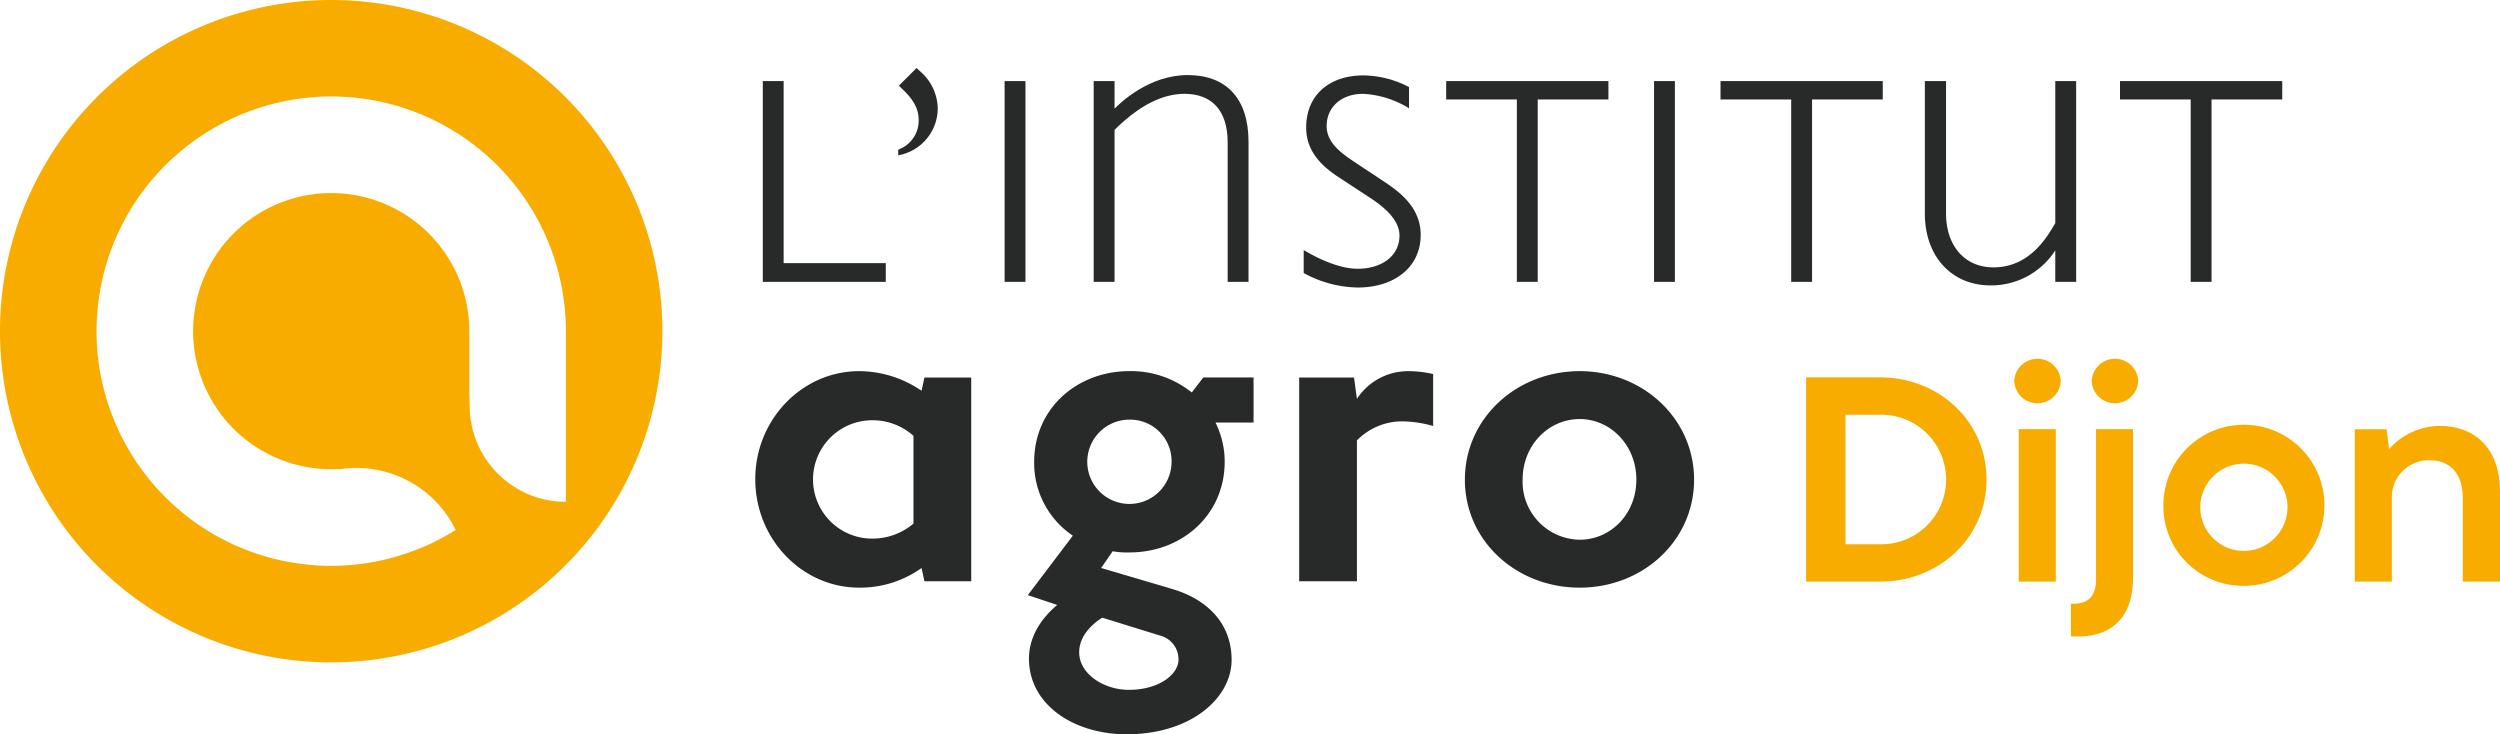 <svg id="adc1aa87-aef4-4fa9-b196-7beace687bbd" data-name="Calque 1" xmlns="http://www.w3.org/2000/svg" viewBox="0 0 427.442 125.547"><path d="M195.073,136.344l-.494-2.269a18.076,18.076,0,0,1-10.66,3.355c-9.773,0-17.769-8.291-17.769-18.557,0-10.168,8-18.459,17.769-18.459a18.958,18.958,0,0,1,10.66,3.356l.494-2.27h8v34.844Zm-8.786-7.3a10.84,10.84,0,0,0,6.91-2.567v-15a10.416,10.416,0,0,0-6.91-2.665,10.119,10.119,0,1,0,0,20.236Z" transform="translate(-37.016 -36.956)" style="fill:#282929"/><path d="M244.829,109.2a14.952,14.952,0,0,1,1.579,6.71c0,9.083-7.3,15.5-16.287,15.5a14.07,14.07,0,0,1-2.863-.2l-1.975,2.863,12.044,3.553c6.12,1.777,10.265,5.923,10.265,12.141,0,6.514-6.909,12.734-17.965,12.734-8.983,0-16.682-5.034-16.682-12.93,0-4.148,2.566-7.306,4.837-9.181l-5.034-1.679,7.7-10.167a14.957,14.957,0,0,1-6.613-12.636c0-9.081,7.3-15.5,16.287-15.5a16.608,16.608,0,0,1,10.66,3.652l1.975-2.566h8.588v7.7Zm-9.477,36.424-9.871-3.06c-1.283.789-3.948,2.861-3.948,5.923,0,3.651,4.145,6.415,8.489,6.415,5.33,0,8.489-2.764,8.489-5.133A4.181,4.181,0,0,0,235.352,145.624Zm-5.231-36.919a7.206,7.206,0,1,0,7.206,7.2A7.084,7.084,0,0,0,230.121,108.705Z" transform="translate(-37.016 -36.956)" style="fill:#282929"/><path d="M276.518,109a10.827,10.827,0,0,0-7.5,3.258v24.085h-9.871V101.5h9.378l.493,3.652a10.452,10.452,0,0,1,8.785-4.738,19.159,19.159,0,0,1,4.245.493v8.884A19.78,19.78,0,0,0,276.518,109Z" transform="translate(-37.016 -36.956)" style="fill:#282929"/><path d="M307.12,137.43c-10.858,0-19.643-8-19.643-18.458s8.785-18.558,19.643-18.558c10.76,0,19.545,8.095,19.545,18.558S317.88,137.43,307.12,137.43Zm0-28.824c-5.33,0-9.772,4.443-9.772,10.366a9.911,9.911,0,0,0,9.772,10.264c5.232,0,9.674-4.342,9.674-10.264S312.352,108.606,307.12,108.606Z" transform="translate(-37.016 -36.956)" style="fill:#282929"/><path d="M167.436,85.148V50.819H171V81.944h17.465v3.2Z" transform="translate(-37.016 -36.956)" style="fill:#282929"/><path d="M190.587,63.512v-.967a5.275,5.275,0,0,0,3.5-5.137c0-2.841-2.237-4.655-3.384-5.8l3.022-3.021.725.664a8.567,8.567,0,0,1,2.9,6.164A8.191,8.191,0,0,1,190.587,63.512Z" transform="translate(-37.016 -36.956)" style="fill:#282929"/><path d="M208.779,85.148V50.819h3.567V85.148Z" transform="translate(-37.016 -36.956)" style="fill:#282929"/><path d="M250.482,85.148h-3.565V61.276c0-5.5-2.78-8.28-7.374-8.28-3.868,0-7.433,2.114-10.273,4.594-.725.6-1.269,1.147-1.692,1.57V85.148h-3.566V50.819h3.566v4.715c1.087-1.088,5.922-5.741,12.509-5.741s10.4,3.989,10.4,11.422Z" transform="translate(-37.016 -36.956)" style="fill:#282929"/><path d="M269.164,86.115a19.762,19.762,0,0,1-9.247-2.478V79.708c1.511.907,5.62,3.2,9.247,3.2,3.988,0,7.131-2.114,7.131-5.681,0-2.78-2.84-5.015-4.956-6.405l-5.258-3.445c-2.6-1.692-5.74-4.231-5.74-8.582,0-5.863,4.289-8.944,9.729-8.944a17.046,17.046,0,0,1,7.856,1.994v3.626A16.549,16.549,0,0,0,270.07,53c-3.747,0-6.225,2.3-6.225,5.5,0,2.839,2.418,4.593,4.775,6.164l5.015,3.324c2.539,1.692,6.286,4.352,6.286,9.125C279.921,82.67,275.389,86.115,269.164,86.115Z" transform="translate(-37.016 -36.956)" style="fill:#282929"/><path d="M299.93,53.963V85.148h-3.565V53.963H284.278V50.819h27.74v3.144Z" transform="translate(-37.016 -36.956)" style="fill:#282929"/><path d="M319.818,85.148V50.819h3.567V85.148Z" transform="translate(-37.016 -36.956)" style="fill:#282929"/><path d="M346.835,53.963V85.148H343.27V53.963H331.184V50.819h27.739v3.144Z" transform="translate(-37.016 -36.956)" style="fill:#282929"/><path d="M388.42,85.148V79.769a13.028,13.028,0,0,1-11.06,5.984c-6.769,0-11.24-5.078-11.24-12.27V50.819h3.627V73.483c0,5.44,3.142,9.187,8.1,9.187,6.345,0,9.307-5.44,10.575-7.554v-24.3h3.567V85.148Z" transform="translate(-37.016 -36.956)" style="fill:#282929"/><path d="M415.138,53.963V85.148h-3.565V53.963H399.486V50.819h27.74v3.144Z" transform="translate(-37.016 -36.956)" style="fill:#282929"/><path d="M93.642,36.956a56.626,56.626,0,1,0,56.625,56.626A56.626,56.626,0,0,0,93.642,36.956Zm28.318,80.807a16.4,16.4,0,0,1-4.641-11.345l-.063-2.465V93.582a23.612,23.612,0,0,0-41.171-15.79v0a23.706,23.706,0,0,0-5.977,13.893l-.008.1c-.041.546-.067,1.095-.07,1.651v.019c0,.541.015,1.084.05,1.627,0,.086.013.17.019.256.038.51.09,1.015.16,1.516,0,.029.007.059.011.088q.122.842.306,1.68c.019.084.043.166.062.25.11.475.23.948.371,1.419.03.1.065.2.1.3.141.45.293.9.462,1.344.042.109.086.217.129.326q.257.648.556,1.289c.061.131.122.263.185.392.123.252.251.5.382.745.1.186.2.37.306.553.124.218.25.436.38.649s.265.418.4.624c.119.181.235.364.357.54.263.377.534.749.818,1.11.068.086.134.174.2.259.312.384.633.759.967,1.123.1.109.2.214.307.322q.391.411.8.8c.109.1.216.21.327.311q.528.484,1.086.935c.1.084.209.165.314.247q.531.417,1.084.8c.049.034.1.07.145.1.447.306.907.6,1.376.871l.087.05a23.751,23.751,0,0,0,7.855,2.853l.147.026c.514.085,1.033.155,1.557.206.124.012.249.018.373.028q.54.045,1.088.064h.038c.2.007.4.013.6.015.331,0,.662,0,.994-.014.149-.005.3,0,.447-.007l.031.064a18.853,18.853,0,0,1,19.845,10c.061.118.129.229.187.349q-.867.54-1.769,1.043c-.332.184-.669.362-1.008.539-.409.212-.815.428-1.235.628q-.59.28-1.186.537-.564.244-1.132.472A39.841,39.841,0,0,1,93.887,133.7c-.082,0-.163.007-.245.007-.122,0-.241-.008-.363-.009q-.6-.006-1.206-.031c-.259-.01-.518-.018-.777-.034-.287-.016-.572-.042-.858-.065-.562-.044-1.12-.1-1.675-.171l-.045-.006a39.852,39.852,0,0,1-16.916-6.16l-.1-.062c-.581-.38-1.154-.77-1.714-1.179-.042-.031-.086-.06-.128-.091-.306-.225-.6-.461-.906-.7-.208-.163-.418-.323-.623-.49s-.425-.355-.637-.534c-.28-.238-.559-.477-.833-.722-.162-.145-.322-.294-.482-.442q-.465-.43-.917-.874c-.134-.132-.266-.265-.4-.4q-.465-.472-.915-.96c-.127-.138-.253-.275-.378-.414-.285-.317-.563-.641-.837-.967-.139-.164-.278-.328-.414-.5-.235-.288-.463-.583-.69-.878-.17-.221-.341-.441-.507-.667s-.316-.443-.473-.666c-.221-.314-.444-.627-.657-.95-.063-.095-.123-.193-.185-.289-.451-.692-.876-1.4-1.284-2.123l-.1-.177q-.6-1.074-1.136-2.189c-.016-.034-.035-.065-.051-.1-.025-.052-.046-.105-.07-.157q-.3-.639-.583-1.291c-.035-.082-.071-.163-.1-.244q-.29-.685-.553-1.384c-.024-.061-.049-.122-.072-.184q-.275-.735-.521-1.484c-.011-.036-.025-.071-.036-.107-.174-.534-.34-1.072-.492-1.616l-.042-.149c-.128-.461-.243-.924-.354-1.386-.038-.162-.076-.324-.112-.486-.088-.393-.171-.785-.248-1.179-.05-.262-.1-.526-.141-.791-.055-.318-.111-.636-.158-.955-.069-.47-.128-.943-.18-1.419-.015-.129-.034-.257-.047-.386q-.095-.941-.144-1.895c-.009-.153-.011-.306-.017-.459q-.03-.714-.037-1.433c0-.093-.007-.184-.007-.277,0-.141.01-.279.011-.419,0-.375.014-.749.028-1.122.012-.3.024-.611.043-.916.014-.23.035-.459.053-.688a39.939,39.939,0,0,1,9.909-23.389l.046-.054q.579-.653,1.185-1.282c.037-.038.072-.077.109-.115q.517-.529,1.057-1.042l.2-.187q.546-.514,1.114-1.009l.136-.118q.609-.526,1.241-1.031v0a40.106,40.106,0,0,1,65.112,31.37v29.179A16.392,16.392,0,0,1,121.96,117.763Z" transform="translate(-37.016 -36.956)" style="fill:#f8ac00"/><path d="M345.821,136.4V101.476h12.6c10.167,0,18.246,7.556,18.246,17.474,0,9.893-8.054,17.45-18.17,17.45Zm6.735-6.388h6.165a11.074,11.074,0,1,0-.075-22.148h-6.09Z" transform="translate(-37.016 -36.956)" style="fill:#f8ac00"/><path d="M381.4,102.122a3.98,3.98,0,0,1,7.954,0,3.982,3.982,0,0,1-7.954,0Zm.771,34.278V110.325h6.338V136.4Z" transform="translate(-37.016 -36.956)" style="fill:#f8ac00"/><path d="M391.094,145.771v-5.593h.448c2.659,0,3.852-1.442,3.852-4.276V110.325h6.314v25.428c0,6.487-3.381,10.018-9.4,10.018Zm3.554-43.649a3.98,3.98,0,0,1,7.954,0,3.982,3.982,0,0,1-7.954,0Z" transform="translate(-37.016 -36.956)" style="fill:#f8ac00"/><path d="M406.9,123.5a13.771,13.771,0,1,1,13.721,13.621A13.618,13.618,0,0,1,406.9,123.5Zm21.228-.025a7.461,7.461,0,1,0-7.457,7.68A7.5,7.5,0,0,0,428.126,123.474Z" transform="translate(-37.016 -36.956)" style="fill:#f8ac00"/><path d="M464.458,120.988V136.4h-6.364V122.107c0-4.151-2.137-6.462-5.692-6.462a6.319,6.319,0,0,0-6.438,6.313V136.4h-6.337V110.35h5.443l.422,3.381a11.735,11.735,0,0,1,8.65-3.953C460.406,109.778,464.458,113.9,464.458,120.988Z" transform="translate(-37.016 -36.956)" style="fill:#f8ac00"/></svg>